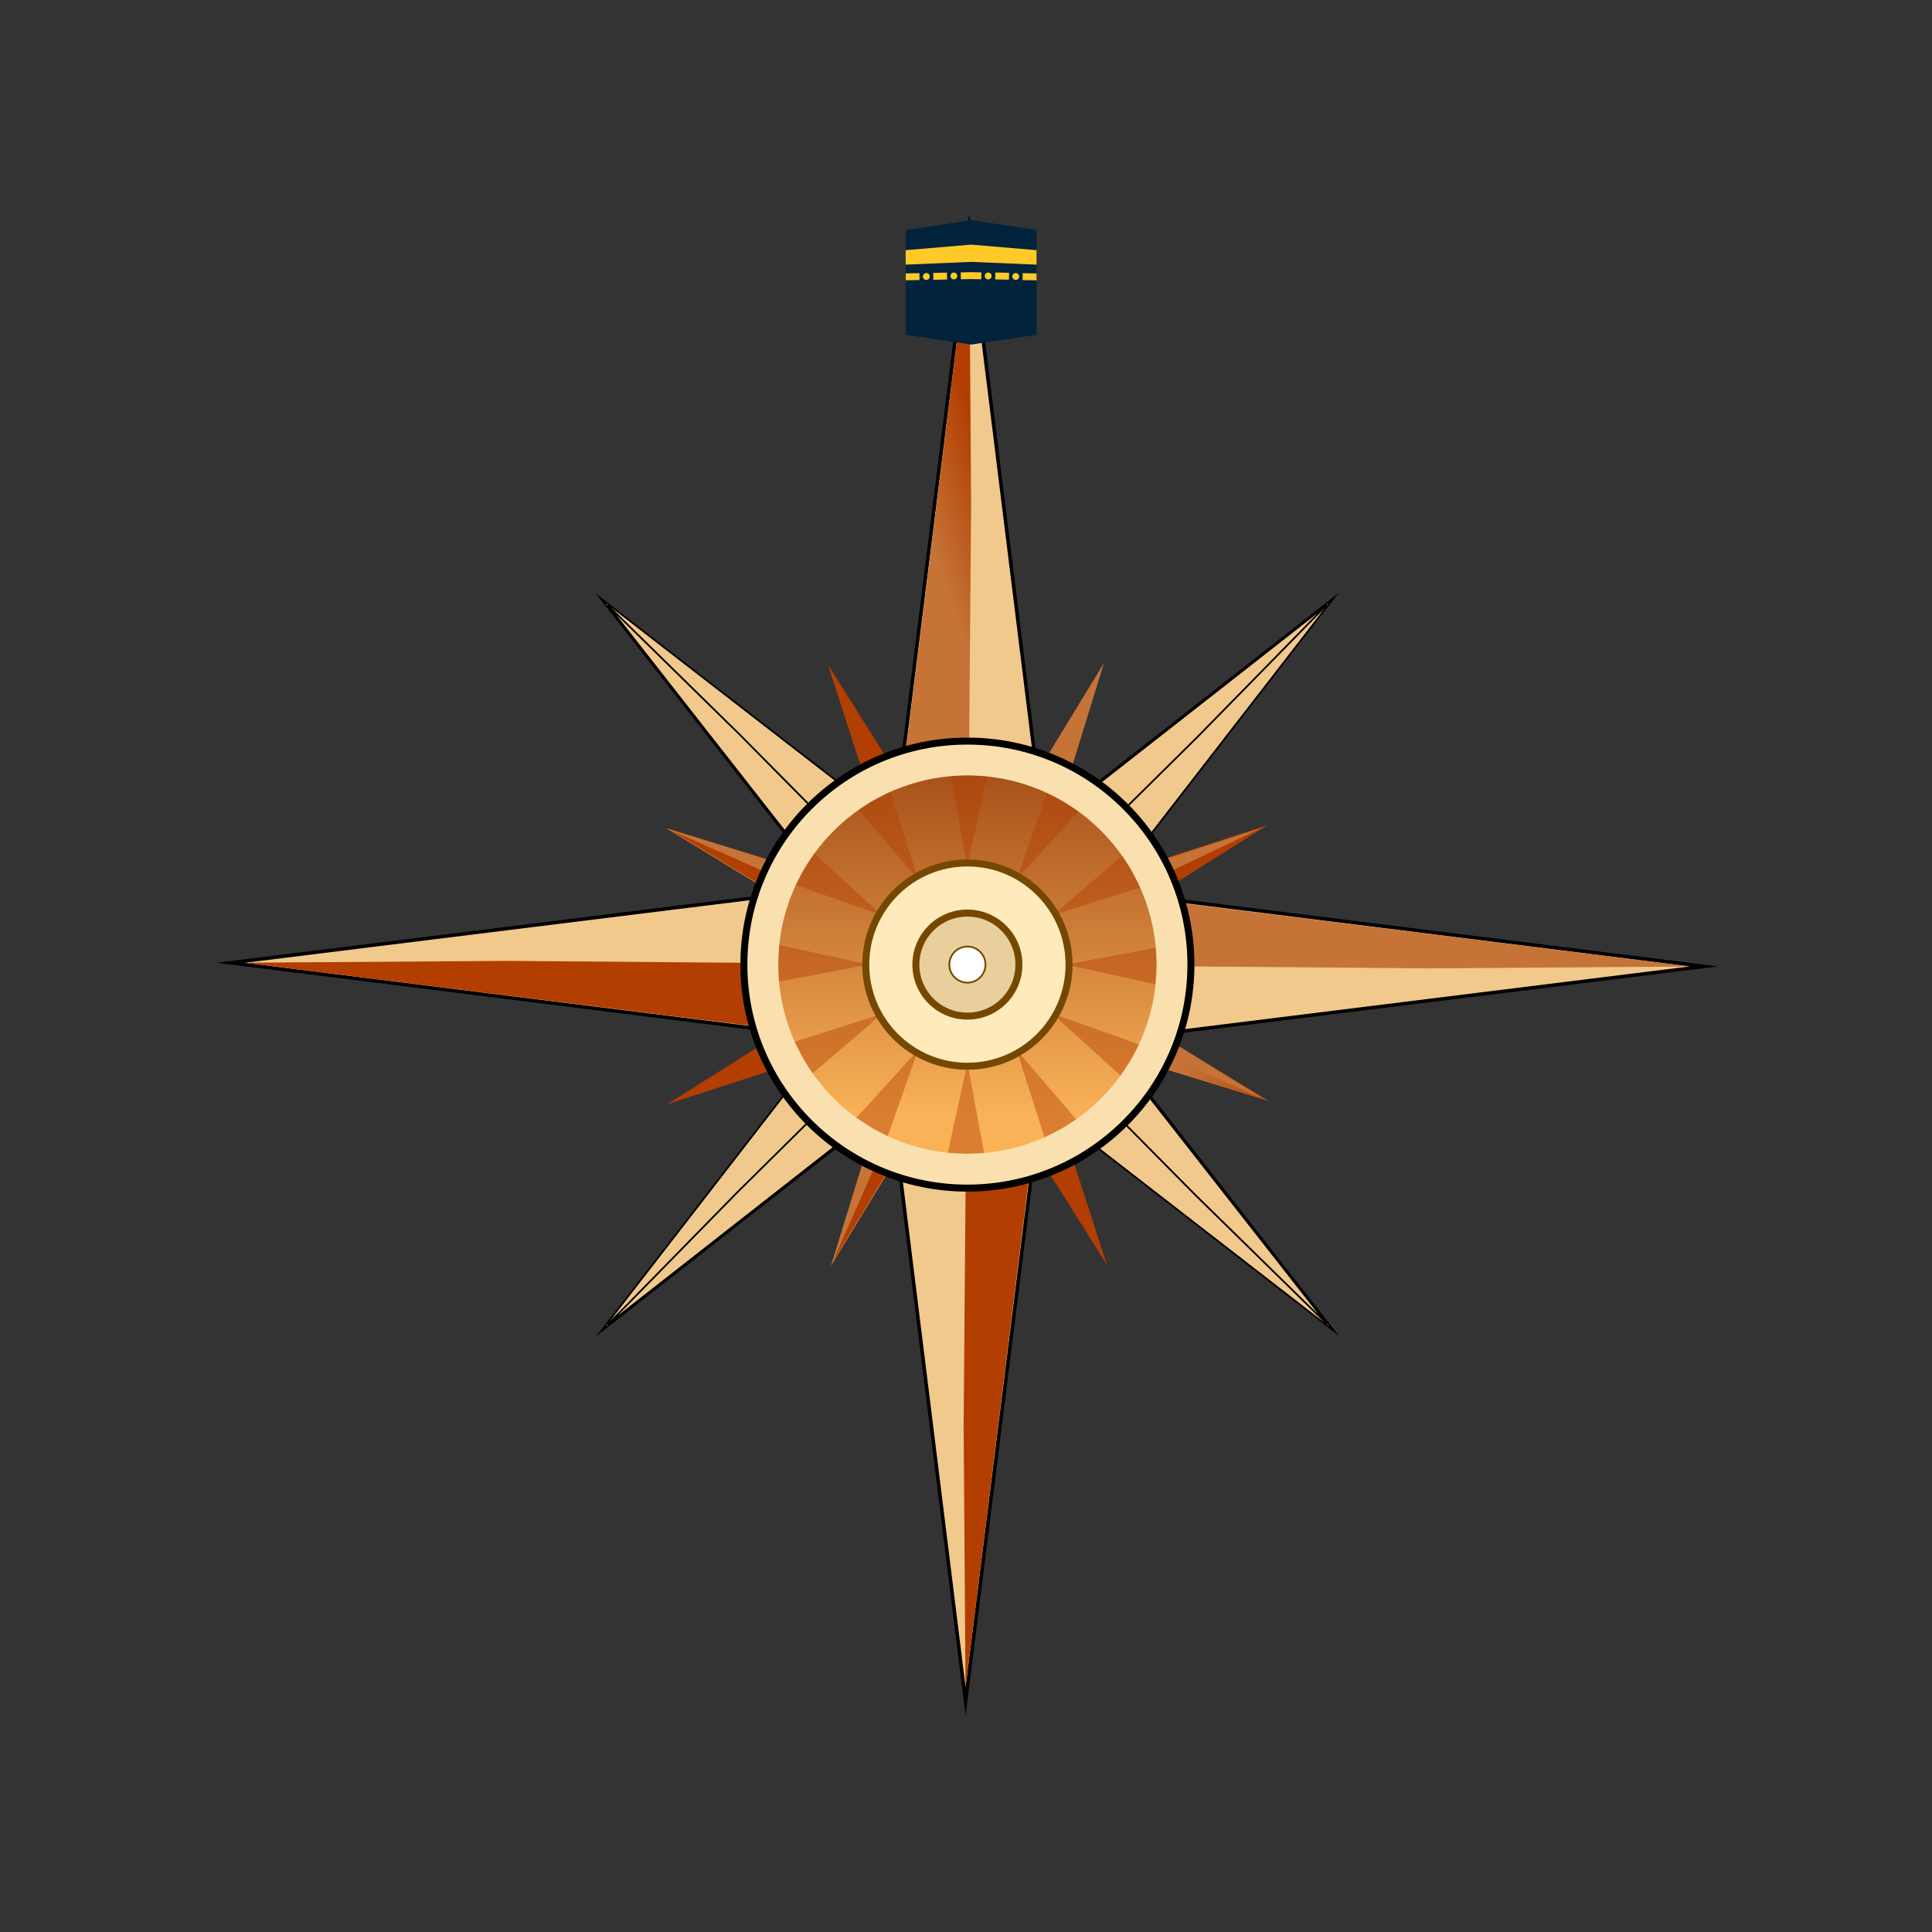 <svg id="ic_needle_compass24" xmlns="http://www.w3.org/2000/svg" xmlns:xlink="http://www.w3.org/1999/xlink" width="276" height="276" viewBox="0 0 276 276">
  <rect x="0" y="0" width="276" height="276" fill="#333333" stroke="none"/>
  <defs>
    <linearGradient id="linear-gradient" x1="-0.363" y1="0.269" x2="-0.038" y2="-0.549" gradientUnits="objectBoundingBox">
      <stop offset="0" stop-color="#c57337"/>
      <stop offset="0.51" stop-color="#b23e01"/>
    </linearGradient>
    <linearGradient id="linear-gradient-2" x1="-61.884" y1="702.25" x2="-61.842" y2="695.859" xlink:href="#linear-gradient"/>
    <linearGradient id="linear-gradient-3" x1="-1205.236" y1="26.375" x2="-1204.902" y2="25.557" xlink:href="#linear-gradient"/>
    <linearGradient id="linear-gradient-4" x1="-91.518" y1="-500.841" x2="-91.477" y2="-507.232" xlink:href="#linear-gradient"/>
    <linearGradient id="linear-gradient-5" x1="0.645" y1="7.691" x2="1.638" y2="7.691" xlink:href="#linear-gradient"/>
    <linearGradient id="linear-gradient-6" x1="-78.818" y1="331.076" x2="-78.772" y2="329.513" xlink:href="#linear-gradient"/>
    <linearGradient id="linear-gradient-7" x1="1.108" y1="4.418" x2="2.146" y2="4.418" xlink:href="#linear-gradient"/>
    <linearGradient id="linear-gradient-8" x1="-601.32" y1="139.745" x2="-601.241" y2="138.848" xlink:href="#linear-gradient"/>
    <linearGradient id="linear-gradient-9" x1="0.625" y1="7.762" x2="1.618" y2="7.762" xlink:href="#linear-gradient"/>
    <linearGradient id="linear-gradient-10" x1="-296.821" y1="-218.785" x2="-296.776" y2="-220.348" xlink:href="#linear-gradient"/>
    <linearGradient id="linear-gradient-11" x1="1.178" y1="4.438" x2="2.216" y2="4.438" xlink:href="#linear-gradient"/>
    <linearGradient id="linear-gradient-12" x1="-53.811" y1="-74.82" x2="-53.732" y2="-75.717" xlink:href="#linear-gradient"/>
    <linearGradient id="linear-gradient-13" x1="-0.737" y1="-6.729" x2="0.255" y2="-6.729" xlink:href="#linear-gradient"/>
    <linearGradient id="linear-gradient-14" x1="-224.531" y1="465.981" x2="-224.488" y2="464.051" xlink:href="#linear-gradient"/>
    <linearGradient id="linear-gradient-15" x1="-1.325" y1="-3.581" x2="-0.287" y2="-3.581" xlink:href="#linear-gradient"/>
    <linearGradient id="linear-gradient-16" x1="-803.947" y1="-16.424" x2="-803.849" y2="-17.278" xlink:href="#linear-gradient"/>
    <linearGradient id="linear-gradient-17" x1="-0.758" y1="-6.803" x2="0.234" y2="-6.803" xlink:href="#linear-gradient"/>
    <linearGradient id="linear-gradient-18" x1="-133.123" y1="-327.68" x2="-133.079" y2="-329.612" xlink:href="#linear-gradient"/>
    <linearGradient id="linear-gradient-19" x1="-1.395" y1="-3.561" x2="-0.358" y2="-3.561" xlink:href="#linear-gradient"/>
    <linearGradient id="linear-gradient-20" x1="-6.46" y1="78.274" x2="-6.362" y2="77.42" xlink:href="#linear-gradient"/>
    <linearGradient id="linear-gradient-21" x1="0.5" y1="0.902" x2="0.5" y2="-0.222" gradientUnits="objectBoundingBox">
      <stop offset="0" stop-color="#f9b258"/>
      <stop offset="1" stop-color="#953a0d"/>
    </linearGradient>
  </defs>
  <path id="Path_12927" data-name="Path 12927" d="M138.46,32.57l-9.65,77.1,19.23.16Z" fill="#f1c98c" stroke="#000" stroke-miterlimit="10" stroke-width="0.5"/>
  <path id="Path_12928" data-name="Path 12928" d="M138.73,71.99l-.3,37.43-9.28-.07,9.32-74.79Z" fill="url(#linear-gradient)"/>
  <path id="Path_12929" data-name="Path 12929" d="M32.96,137.54l77.11,9.65.15-19.23Z" fill="#f1c98c" stroke="#000" stroke-miterlimit="10" stroke-width="0.5"/>
  <path id="Path_12930" data-name="Path 12930" d="M72.39,137.27l37.43.3-.07,9.28-74.8-9.32Z" fill="url(#linear-gradient-2)"/>
  <path id="Path_12931" data-name="Path 12931" d="M137.94,243.04l9.65-77.11-19.24-.15Z" fill="#f1c98c" stroke="#000" stroke-miterlimit="10" stroke-width="0.5"/>
  <path id="Path_12932" data-name="Path 12932" d="M137.66,203.61l.31-37.43,9.27.07-9.31,74.8Z" fill="url(#linear-gradient-3)"/>
  <path id="Path_12933" data-name="Path 12933" d="M243.43,138.06l-77.1-9.65-.16,19.24Z" fill="#f1c98c" stroke="#000" stroke-miterlimit="10" stroke-width="0.5"/>
  <path id="Path_12934" data-name="Path 12934" d="M204.01,138.34l-37.43-.31.07-9.27,74.79,9.31Z" fill="url(#linear-gradient-4)"/>
  <path id="Path_12935" data-name="Path 12935" d="M85.79,85.45l33.71,43.08,9.62-9.53Z" fill="#f1c98c" stroke="#000" stroke-miterlimit="10" stroke-width="0.25"/>
  <path id="Path_12936" data-name="Path 12936" d="M105.61,104.88l18.54,18.72-4.65,4.6L86.79,86.43Z" fill="#f1c98c" stroke="#000" stroke-miterlimit="10" stroke-width="0.25"/>
  <path id="Path_12937" data-name="Path 12937" d="M85.84,190.21l43.09-33.71-9.53-9.62Z" fill="#f1c98c" stroke="#000" stroke-miterlimit="10" stroke-width="0.25"/>
  <path id="Path_12938" data-name="Path 12938" d="M105.27,170.39,124,151.85l4.59,4.65L86.83,189.21Z" fill="#f1c98c" stroke="#000" stroke-miterlimit="10" stroke-width="0.25"/>
  <path id="Path_12939" data-name="Path 12939" d="M190.6,190.16l-33.7-43.09-9.62,9.53Z" fill="#f1c98c" stroke="#000" stroke-miterlimit="10" stroke-width="0.25"/>
  <path id="Path_12940" data-name="Path 12940" d="M170.78,170.73,152.25,152l4.64-4.59,32.72,41.76Z" fill="#f1c98c" stroke="#000" stroke-miterlimit="10" stroke-width="0.25"/>
  <path id="Path_12941" data-name="Path 12941" d="M190.55,85.4l-43.08,33.7,9.53,9.62Z" fill="#f1c98c" stroke="#000" stroke-miterlimit="10" stroke-width="0.25"/>
  <path id="Path_12942" data-name="Path 12942" d="M171.12,105.22,152.4,123.75l-4.6-4.64,41.77-32.72Z" fill="#f1c98c" stroke="#000" stroke-miterlimit="10" stroke-width="0.25"/>
  <path id="Path_12943" data-name="Path 12943" d="M95.12,118.29l29.82,18.17,3.61-7.85Z" fill="url(#linear-gradient-5)"/>
  <path id="Path_12944" data-name="Path 12944" d="M111.33,125.45l15.28,7.02-1.74,3.79L95.94,118.65Z" fill="url(#linear-gradient-6)"/>
  <path id="Path_12945" data-name="Path 12945" d="M118.69,180.88l18.17-29.82L129,147.45Z" fill="url(#linear-gradient-7)"/>
  <path id="Path_12946" data-name="Path 12946" d="M125.84,164.67l7.03-15.28,3.79,1.74-17.61,28.93Z" fill="url(#linear-gradient-8)"/>
  <path id="Path_12947" data-name="Path 12947" d="M181.28,157.31l-29.82-18.17L147.85,147Z" fill="url(#linear-gradient-9)"/>
  <path id="Path_12948" data-name="Path 12948" d="M165.07,150.16l-15.29-7.03,1.75-3.79,28.93,17.61Z" fill="url(#linear-gradient-10)"/>
  <path id="Path_12949" data-name="Path 12949" d="M157.71,94.72l-18.17,29.82,7.85,3.61Z" fill="url(#linear-gradient-11)"/>
  <path id="Path_12950" data-name="Path 12950" d="M150.55,110.93l-7.02,15.29-3.79-1.75,17.61-28.93Z" fill="url(#linear-gradient-12)"/>
  <path id="Path_12951" data-name="Path 12951" d="M95.31,157.74l33.23-10.76-3.6-7.86Z" fill="url(#linear-gradient-13)"/>
  <path id="Path_12952" data-name="Path 12952" d="M111.31,150.12l15.29-7.01,1.74,3.79L96.12,157.36Z" fill="url(#linear-gradient-14)"/>
  <path id="Path_12953" data-name="Path 12953" d="M158.13,180.69l-10.75-33.23-7.86,3.6Z" fill="url(#linear-gradient-15)"/>
  <path id="Path_12954" data-name="Path 12954" d="M150.51,164.69l-7-15.29,3.79-1.74,10.45,32.22Z" fill="url(#linear-gradient-16)"/>
  <path id="Path_12955" data-name="Path 12955" d="M181.08,117.87l-33.22,10.75,3.6,7.86Z" fill="url(#linear-gradient-17)"/>
  <path id="Path_12956" data-name="Path 12956" d="M165.09,125.49l-15.3,7-1.73-3.79,32.21-10.45Z" fill="url(#linear-gradient-18)"/>
  <path id="Path_12957" data-name="Path 12957" d="M118.26,94.92l10.76,33.22,7.86-3.6Z" fill="url(#linear-gradient-19)"/>
  <path id="Path_12958" data-name="Path 12958" d="M125.88,110.91l7.01,15.3-3.79,1.73L118.64,95.73Z" fill="url(#linear-gradient-20)"/>
  <circle id="Ellipse_1554" data-name="Ellipse 1554" cx="31.93" cy="31.93" r="31.93" transform="translate(106.27 105.87)" fill="#fae0af" stroke="#000" stroke-miterlimit="10" stroke-width="1"/>
  <circle id="Ellipse_1555" data-name="Ellipse 1555" cx="27.02" cy="27.02" r="27.02" transform="translate(111.18 110.78)" fill="url(#linear-gradient-21)"/>
  <path id="Path_12959" data-name="Path 12959" d="M138.2,110.78l2.8.15-2.8,12.8-2.41-12.84" fill="#b23e01" opacity="0.44"/>
  <path id="Path_12960" data-name="Path 12960" d="M124.69,114.4l2.5-1.27,3.97,12.49-8.5-9.92" fill="#b23e01" opacity="0.44"/>
  <path id="Path_12961" data-name="Path 12961" d="M114.8,124.29l1.53-2.35,9.68,8.83-12.32-4.34" fill="#b23e01" opacity="0.44"/>
  <path id="Path_12962" data-name="Path 12962" d="M111.18,137.8l.15-2.8,12.8,2.8-12.84,2.41" fill="#b23e01" opacity="0.44"/>
  <path id="Path_12963" data-name="Path 12963" d="M114.8,151.31l-1.27-2.5,12.48-3.97-9.92,8.5" fill="#b23e01" opacity="0.44"/>
  <path id="Path_12964" data-name="Path 12964" d="M124.69,161.2l-2.35-1.52,8.82-9.69-4.34,12.32" fill="#b23e01" opacity="0.44"/>
  <path id="Path_12965" data-name="Path 12965" d="M138.2,164.82l-2.8-.14,2.8-12.81,2.4,12.84" fill="#b23e01" opacity="0.44"/>
  <path id="Path_12966" data-name="Path 12966" d="M151.71,161.2l-2.5,1.27-3.98-12.48,8.51,9.92" fill="#b23e01" opacity="0.44"/>
  <path id="Path_12967" data-name="Path 12967" d="M161.6,151.31l-1.53,2.35-9.69-8.82,12.33,4.34" fill="#b23e01" opacity="0.44"/>
  <path id="Path_12968" data-name="Path 12968" d="M165.22,137.8l-.15,2.8-12.8-2.8,12.84-2.4" fill="#b23e01" opacity="0.44"/>
  <path id="Path_12969" data-name="Path 12969" d="M161.6,124.29l1.27,2.5-12.49,3.98,9.92-8.51" fill="#b23e01" opacity="0.44"/>
  <path id="Path_12970" data-name="Path 12970" d="M151.71,114.4l2.35,1.53-8.83,9.69,4.34-12.33" fill="#b23e01" opacity="0.44"/>
  <circle id="Ellipse_1556" data-name="Ellipse 1556" cx="14.52" cy="14.52" r="14.52" transform="translate(123.68 123.28)" fill="#ffeabb" stroke="#744800" stroke-miterlimit="10" stroke-width="1"/>
  <circle id="Ellipse_1557" data-name="Ellipse 1557" cx="7.36" cy="7.36" r="7.36" transform="translate(130.84 130.44)" fill="#e8cf9c" stroke="#744800" stroke-miterlimit="10" stroke-width="1"/>
  <circle id="Ellipse_1558" data-name="Ellipse 1558" cx="2.58" cy="2.58" r="2.58" transform="translate(135.62 135.22)" fill="#fff" stroke="#744800" stroke-miterlimit="10" stroke-width="0.25"/>
  <circle id="Ellipse_1559" data-name="Ellipse 1559" cx="137.5" cy="137.5" r="137.5" transform="translate(0.5 0.5)" fill="#fff" stroke="#000" stroke-miterlimit="10" stroke-width="1" opacity="0"/>
  <g id="kaba" transform="translate(8.168 -95.273)">
    <path id="Union_32" data-name="Union 32" d="M9.349,0,18.7,1.4V16.366l-9.349,1.4ZM0,16.366V1.4L9.349,0V17.766Z" transform="translate(121.215 126.73)" fill="#01233c"/>
    <path id="Union_33" data-name="Union 33" d="M9.354,2.466,9.349,0,18.7.792,18.7,2.859ZM0,.792,9.349,0V2.466L.005,2.859Z" transform="translate(121.21 130.219)" fill="#ffca28"/>
    <path id="Union_34" data-name="Union 34" d="M16.7,1.126,16.726.14,18.7.178v.986ZM0,.177,1.965.138l.02.985L.02,1.162ZM15.239.614a.49.49,0,1,1,.49.49A.49.49,0,0,1,15.239.614ZM2.466.614a.49.49,0,1,1,.49.49A.49.49,0,0,1,2.466.614ZM3.935.1,5.9.064l.02.985-1.965.039Zm8.853.933.02-.986,1.965.039-.02.985ZM11.3.539a.49.49,0,1,1,.49.49A.49.49,0,0,1,11.3.539Zm-4.9,0a.49.49,0,1,1,.49.49A.49.49,0,0,1,6.4.539ZM9.354.986V0l1.47.027-.022.985ZM7.867.027,9.354,0V.986l-1.47.027Z" transform="translate(121.211 134.156)" fill="#ffca28"/>
  </g>
</svg>
